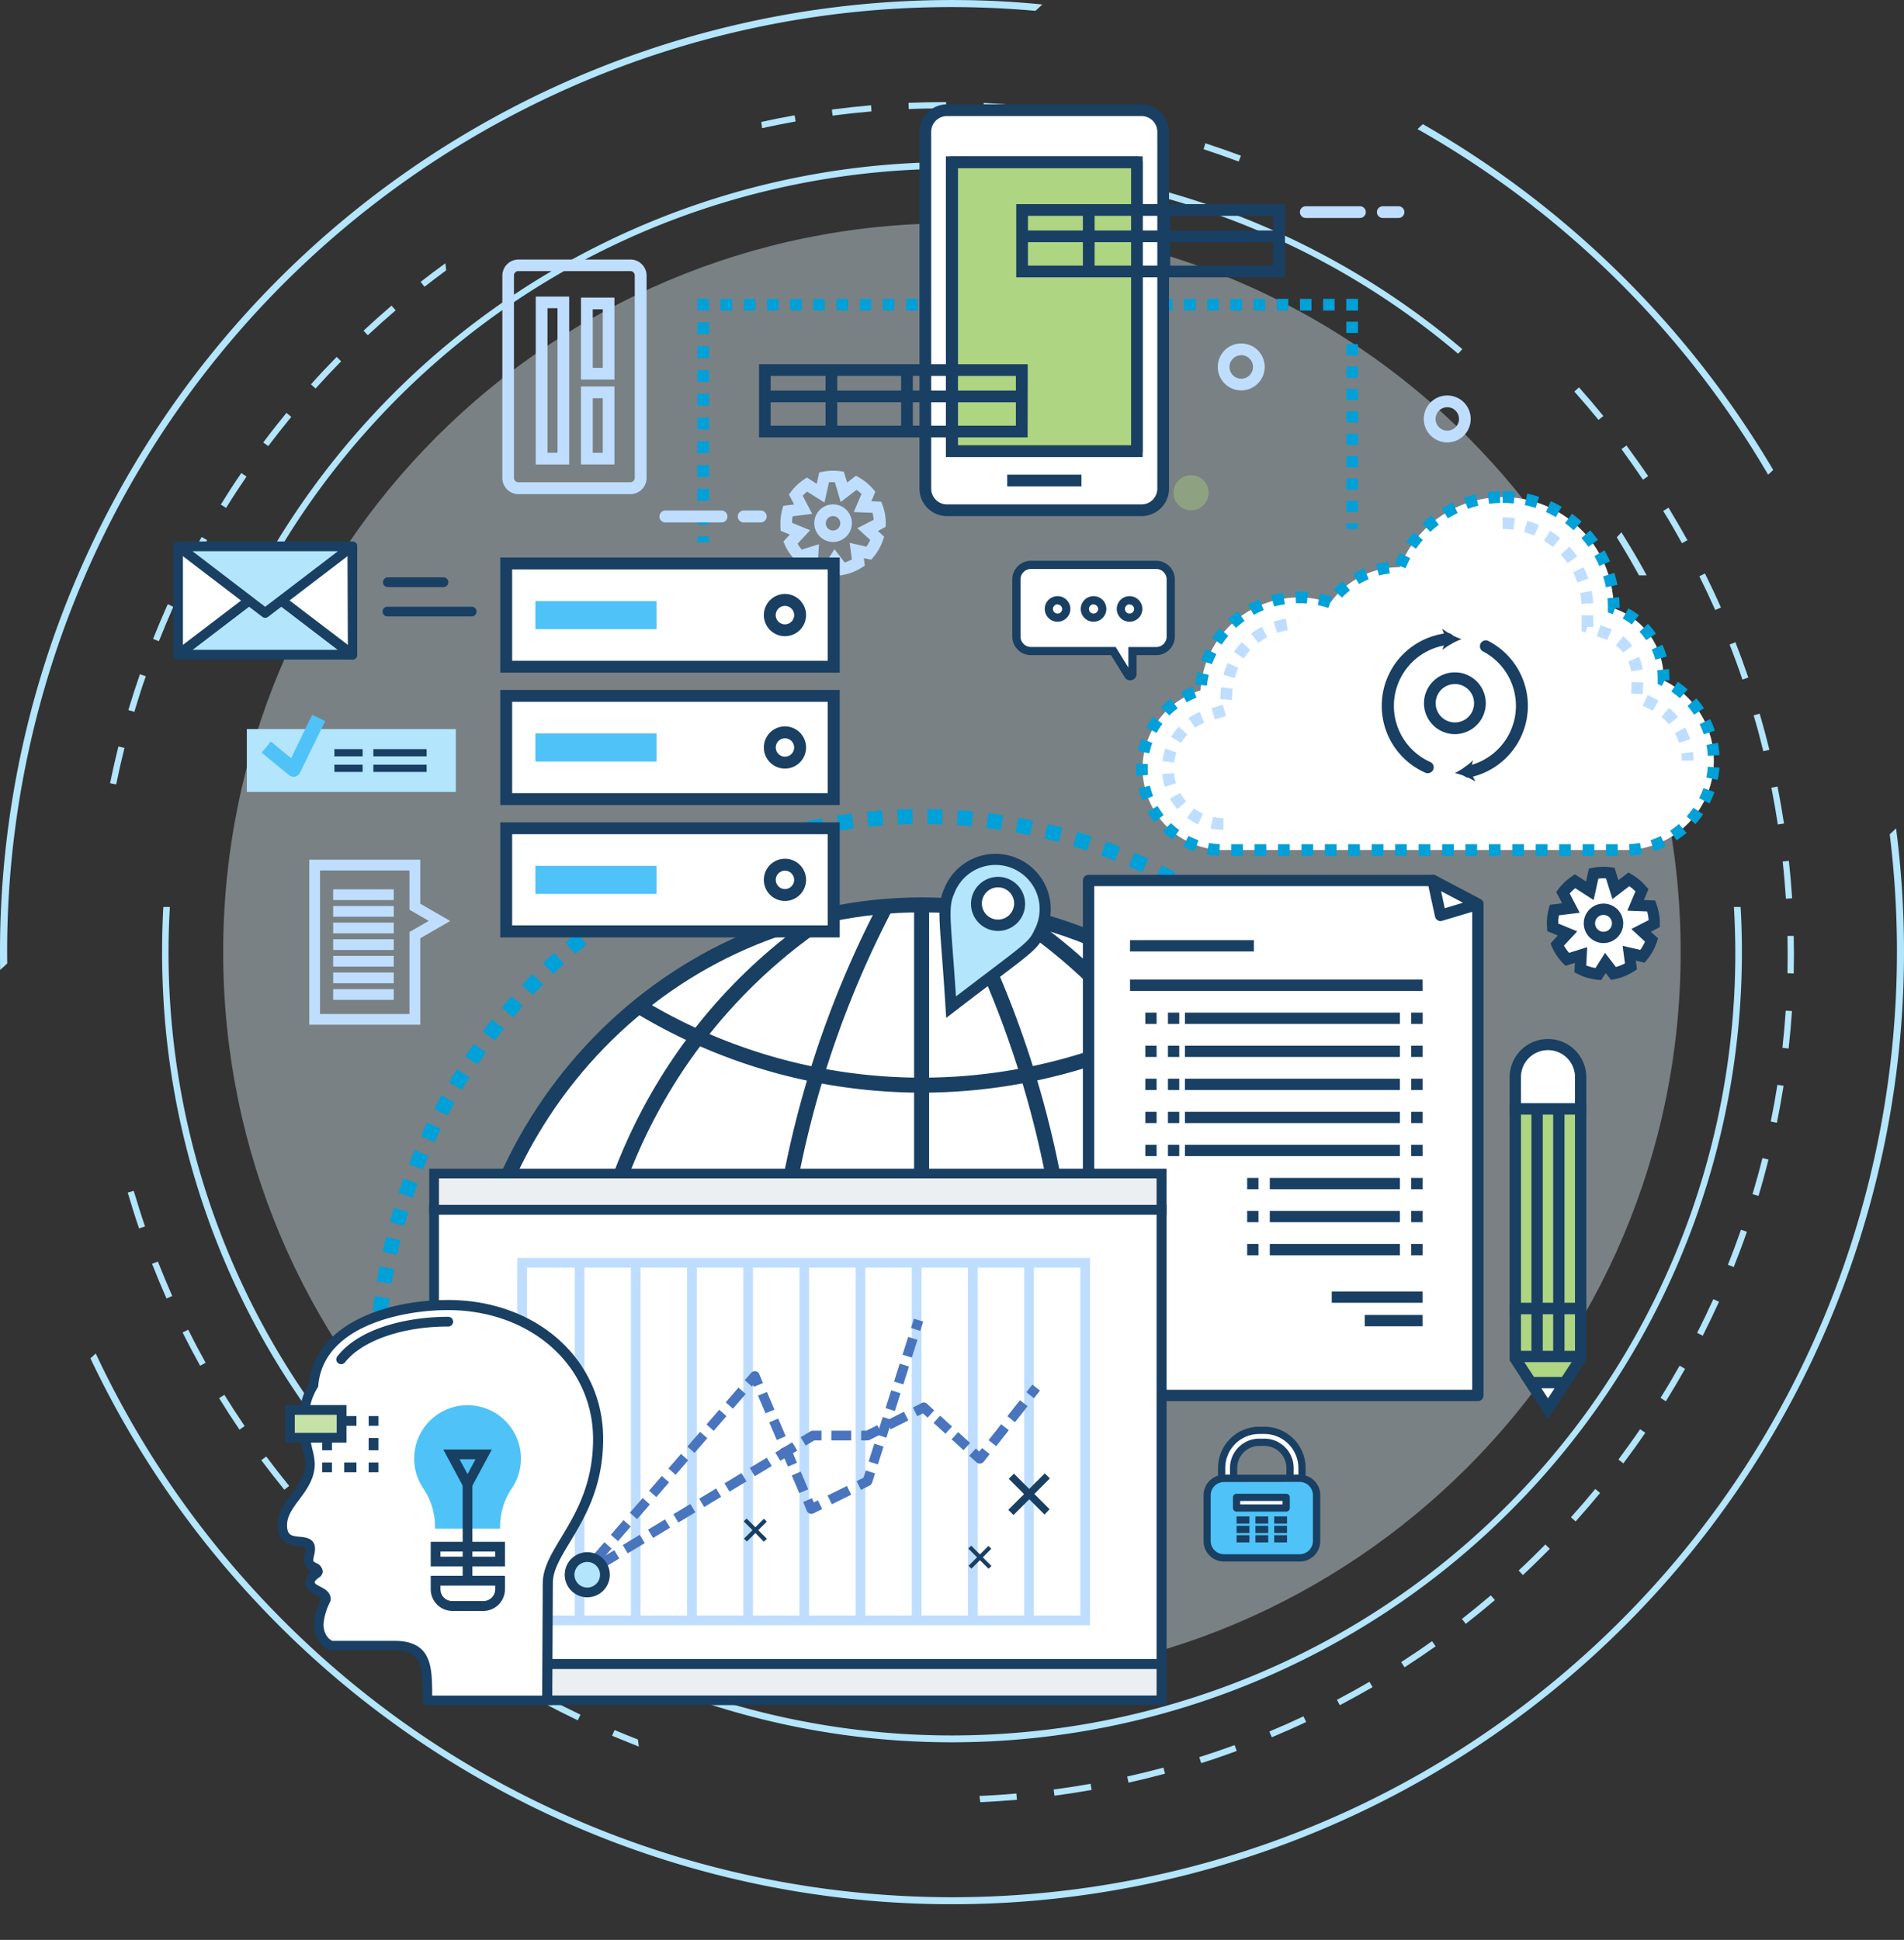 <?xml version="1.0" encoding="UTF-8"?> <svg xmlns="http://www.w3.org/2000/svg" xmlns:xlink="http://www.w3.org/1999/xlink" viewBox="0 0 526.79 536.67"><rect x="0" y="0" width="526.79" height="536.67" fill="#333333" stroke="none"/> <defs> <style>.a{fill:none;}.b,.o{fill:#b3e5fc;}.c{fill:#e1f5fe;}.c,.j{opacity:0.4;}.d{clip-path:url(#a);}.e{fill:#00a0d8;}.f{fill:#fff;}.g{fill:#193f63;}.h,.j{fill:#aed581;}.i{fill:#bfdeff;}.k{fill:#4fc3f7;}.l{fill:#eceff1;}.m{fill:#4975bf;}.n{fill:#c5e1a5;}.o{stroke:#193f63;stroke-miterlimit:10;stroke-width:3.07px;}</style> <clipPath id="a"> <rect class="a" x="67.85" y="137.23" width="377.68" height="227.18"></rect> </clipPath> </defs> <title>msp_persona_access-everything</title> <path class="b" d="M2,266.54A261.2,261.2,0,0,1,286.49,3l1.9-1.76Q281,.5,273.46.2A263.38,263.38,0,0,0,.19,253.34c-.2,5-.23,10-.15,15Z"></path> <path class="b" d="M489.2,131.32l1.41-1.3a266.42,266.42,0,0,0-96.95-95.68l-1.47,1.37a261.73,261.73,0,0,1,97,95.61Z"></path> <path class="b" d="M522.84,230.81c10,80.77-17.55,165.09-81.68,224.5-105.82,98-271.65,91.68-369.67-14.14a260.58,260.58,0,0,1-45-66.74l-1.47,1.36A264.29,264.29,0,0,0,70.16,442.4,263.4,263.4,0,0,0,526.6,273.47a267.4,267.4,0,0,0-2-44.3Z"></path> <path class="b" d="M73.26,159.18a216.44,216.44,0,0,1,29.43-41.32c78.61-86.8,212-95.09,300.74-20l1.16-1.28A218.52,218.52,0,0,0,101.4,116.7a220.22,220.22,0,0,0-30.18,42.48Z"></path> <path class="b" d="M47,250.91H45.19a223.46,223.46,0,0,0-.08,23.3,217,217,0,0,0,66.25,146.18l1.16-1.29A216.53,216.53,0,0,1,47,250.91Z"></path> <path class="b" d="M455.6,159.18c-2.19-4.05-4.53-8-7-11.93l-1.27,1.4c2.15,3.46,4.2,7,6.14,10.53Z"></path> <path class="b" d="M481.58,250.91h-1.85A216.12,216.12,0,0,1,424.1,409C357.65,482.32,252,499.58,167.38,457.79l-1.28,1.41A218.63,218.63,0,0,0,481.68,252.6C481.65,252,481.61,251.47,481.58,250.91Z"></path> <path class="b" d="M351.87,480.61c3.19-1.34,6.39-2.75,9.51-4.23l-.74-1.56c-3.1,1.46-6.27,2.87-9.44,4.19Z"></path> <path class="b" d="M73.67,402.94l-1.39,1c2.06,2.77,4.22,5.53,6.39,8.19L80,411.07C77.85,408.42,75.72,405.69,73.67,402.94Z"></path> <path class="b" d="M62.09,385.88l-1.47.91c1.8,2.93,3.7,5.87,5.64,8.72l1.43-1C65.77,391.7,63.88,388.79,62.09,385.88Z"></path> <path class="b" d="M37,329.44l-1.66.48c1,3.32,2,6.66,3.14,9.92l1.64-.56C39,336,38,332.73,37,329.44Z"></path> <path class="b" d="M101.13,433.69,99.94,435c2.51,2.36,5.12,4.7,7.74,6.95l1.13-1.31C106.21,438.36,103.62,436,101.13,433.69Z"></path> <path class="b" d="M52.07,367.85l-1.55.78c1.54,3.08,3.17,6.18,4.85,9.2l1.51-.84C55.22,374,53.6,370.92,52.07,367.85Z"></path> <path class="b" d="M43.68,349l-1.61.63c1.26,3.22,2.61,6.45,4,9.6l1.58-.7C46.27,355.38,44.93,352.17,43.68,349Z"></path> <path class="b" d="M332.33,487.76c3.29-1,6.61-2.17,9.85-3.36l-.6-1.62c-3.21,1.18-6.5,2.3-9.77,3.33Z"></path> <path class="b" d="M291.52,495.05l.22,1.72c3.43-.45,6.89-1,10.29-1.58l-.3-1.71C298.35,494.08,294.92,494.61,291.52,495.05Z"></path> <path class="b" d="M311.86,491.47l.37,1.69c3.38-.75,6.78-1.58,10.11-2.48l-.45-1.67C318.59,489.9,315.21,490.73,311.86,491.47Z"></path> <path class="b" d="M116.79,447.15l-1.07,1.36c2.72,2.14,5.52,4.24,8.32,6.25l1-1.41C122.27,451.36,119.49,449.27,116.79,447.15Z"></path> <path class="b" d="M133.58,459.18l-1,1.45c2.9,1.89,5.87,3.74,8.85,5.5l.88-1.49C139.41,462.89,136.45,461.06,133.58,459.18Z"></path> <path class="b" d="M176.5,481.23c-2.17-.85-4.34-1.72-6.47-2.62l-.68,1.59c2.44,1,4.92,2,7.4,3Z"></path> <path class="b" d="M151.37,469.7l-.82,1.53c3.06,1.62,6.18,3.2,9.3,4.69l.75-1.56C157.5,472.88,154.4,471.31,151.37,469.7Z"></path> <path class="b" d="M86.71,418.92l-1.29,1.15c2.3,2.57,4.69,5.13,7.1,7.6l1.24-1.21C91.36,424,89,421.47,86.71,418.92Z"></path> <path class="b" d="M80.59,115.32l-1.34-1.1c-2.19,2.68-4.36,5.43-6.42,8.19l1.38,1C76.26,120.71,78.41,118,80.59,115.32Z"></path> <path class="b" d="M108.33,84.55c-2.62,2.24-5.22,4.57-7.75,6.93l1.18,1.26c2.51-2.34,5.1-4.66,7.7-6.88Z"></path> <path class="b" d="M93.14,98.74c-2.41,2.46-4.8,5-7.11,7.59l1.28,1.15c2.3-2.55,4.67-5.08,7.07-7.53Z"></path> <path class="b" d="M123.23,72.83c-2.31,1.68-4.61,3.39-6.85,5.14l1.06,1.36c2-1.54,4-3.06,6-4.54Z"></path> <path class="b" d="M220.14,33.6l-.3-1.7c-3.07.54-6.16,1.16-9.21,1.83l.22,1.72C213.93,34.78,217.05,34.15,220.14,33.6Z"></path> <path class="b" d="M271,496.84l.22,1.73c3.37-.15,6.78-.38,10.14-.67l-.15-1.73C277.87,496.47,274.43,496.7,271,496.84Z"></path> <path class="b" d="M66.77,130.87c-2,2.85-3.86,5.79-5.68,8.72l1.47.92c1.8-2.92,3.7-5.83,5.64-8.66Z"></path> <path class="b" d="M55.79,148.56c-1.69,3-3.33,6.1-4.89,9.19l1.54.78c1.55-3.07,3.18-6.13,4.86-9.12Z"></path> <path class="b" d="M32.76,206.5c-.84,3.35-1.62,6.78-2.31,10.17l1.7.34c.68-3.36,1.45-6.76,2.29-10.09Z"></path> <path class="b" d="M46.41,167.15c-1.42,3.16-2.78,6.39-4.06,9.6l1.61.64c1.27-3.19,2.62-6.39,4-9.52Z"></path> <path class="b" d="M38.71,186.52c-1.13,3.26-2.21,6.6-3.2,9.92l1.66.49c1-3.29,2-6.6,3.18-9.85Z"></path> <path class="b" d="M486.54,330.85c1-3.32,1.92-6.7,2.76-10.06l-1.68-.42c-.83,3.33-1.76,6.69-2.74,10Z"></path> <path class="b" d="M474.56,168.76l1.58-.69c-1.39-3.16-2.88-6.33-4.42-9.42l-1.55.77C471.7,162.49,473.17,165.64,474.56,168.76Z"></path> <path class="b" d="M442.27,116.17l1.34-1.09c-2.18-2.68-4.45-5.34-6.74-7.92l-1.29,1.16C437.85,110.87,440.1,113.51,442.27,116.17Z"></path> <path class="b" d="M370.69,471.74c3.05-1.6,6.1-3.3,9.07-5l-.87-1.49c-2.95,1.73-6,3.41-9,5Z"></path> <path class="b" d="M454.57,132.72l1.44-1c-1.94-2.86-4-5.71-6-8.48l-1.39,1C450.65,127.06,452.65,129.88,454.57,132.72Z"></path> <path class="b" d="M261.76,30V28.24c-3.45,0-6.95.07-10.4.21l.07,1.73C254.86,30,258.33,30,261.76,30Z"></path> <path class="b" d="M230.35,32l.5-.07c3.41-.45,6.87-.82,10.27-1.11L241,29.12c-3.43.3-6.9.68-10.34,1.12l-.5.07Z"></path> <path class="b" d="M282.39,30.92l.16-1.72c-3.44-.31-6.94-.55-10.39-.71l-.08,1.73C275.51,30.38,279,30.61,282.39,30.92Z"></path> <path class="b" d="M342.72,44.69l.61-1.62c-3.25-1.21-6.56-2.37-9.84-3.43L333,41.28C336.21,42.34,339.5,43.49,342.72,44.69Z"></path> <path class="b" d="M323,38.31l.46-1.67c-3.33-.92-6.73-1.77-10.12-2.55L313,35.78C316.36,36.55,319.73,37.4,323,38.31Z"></path> <path class="b" d="M302.85,33.7l.31-1.7c-3.4-.62-6.86-1.17-10.27-1.63l-.24,1.71C296.05,32.55,299.48,33.09,302.85,33.7Z"></path> <path class="b" d="M465.36,150.28l1.51-.84c-1.67-3-3.43-6-5.23-9l-1.48.91C462,144.29,463.7,147.28,465.36,150.28Z"></path> <path class="b" d="M435.93,420.91c2.3-2.57,4.59-5.23,6.78-7.89l-1.34-1.1c-2.17,2.64-4.44,5.28-6.73,7.83Z"></path> <path class="b" d="M449.14,404.84c2.07-2.76,4.12-5.6,6.07-8.46l-1.43-1c-1.94,2.84-4,5.66-6,8.4Z"></path> <path class="b" d="M460.9,387.67c1.83-2.94,3.61-5.95,5.31-9l-1.51-.85c-1.69,3-3.46,6-5.27,8.89Z"></path> <path class="b" d="M388.61,461.26c2.89-1.87,5.78-3.83,8.6-5.82l-1-1.42c-2.8,2-5.67,3.94-8.54,5.79Z"></path> <path class="b" d="M471.11,369.52c1.56-3.09,3.07-6.25,4.5-9.4l-1.58-.71c-1.41,3.13-2.92,6.27-4.47,9.33Z"></path> <path class="b" d="M405.54,449.23c2.72-2.12,5.43-4.33,8.06-6.57l-1.13-1.32c-2.61,2.23-5.3,4.42-8,6.53Z"></path> <path class="b" d="M421.35,435.74c2.53-2.36,5-4.8,7.45-7.26l-1.24-1.21c-2.39,2.44-4.88,4.87-7.39,7.2Z"></path> <path class="b" d="M491.88,228.09l1.71-.26c-.52-3.43-1.13-6.88-1.79-10.25l-1.7.33C490.76,221.26,491.36,224.68,491.88,228.09Z"></path> <path class="b" d="M479.68,350.53c1.28-3.21,2.51-6.49,3.64-9.76l-1.63-.57c-1.13,3.24-2.35,6.5-3.62,9.69Z"></path> <path class="b" d="M482.08,188l1.64-.56c-1.11-3.27-2.32-6.56-3.57-9.77l-1.61.63C479.79,181.49,481,184.75,482.08,188Z"></path> <path class="b" d="M487.87,207.83l1.68-.41c-.82-3.35-1.73-6.74-2.69-10l-1.67.48C486.16,201.15,487.05,204.5,487.87,207.83Z"></path> <path class="b" d="M495.84,248.51c-.22-3.43-.52-6.92-.9-10.36l-1.72.18c.38,3.43.67,6.89.9,10.29Z"></path> <path class="b" d="M491.62,310.62c.69-3.38,1.31-6.83,1.85-10.24l-1.71-.27c-.53,3.39-1.15,6.81-1.84,10.17Z"></path> <path class="b" d="M494.87,290.07c.38-3.43.7-6.92.93-10.36l-1.73-.12c-.23,3.42-.54,6.88-.92,10.29Z"></path> <path class="b" d="M496.28,269.31c.08-3.45.08-7,0-10.4l-1.73,0c.07,3.43.07,6.9,0,10.33Z"></path> <path class="c" d="M465,263.4c0,111.37-90.28,201.65-201.64,201.65S61.75,374.77,61.75,263.4,152,61.76,263.4,61.76,465,152,465,263.4Z"></path> <rect class="b" x="422.36" y="167.64" width="4.25" height="4.02"></rect> <rect class="b" x="422.36" y="175.66" width="4.25" height="4.02"></rect> <rect class="b" x="413.86" y="175.66" width="4.25" height="4.02"></rect> <rect class="b" x="430.86" y="175.66" width="4.25" height="4.02"></rect> <rect class="b" x="422.36" y="183.68" width="4.25" height="4.02"></rect> <g class="d"> <path class="e" d="M255,536.67c-1.41,0-2.8,0-4.2-.06l.11-4.15c1.36,0,2.73.06,4.09.06Zm1,0,0-4.15c1.37,0,2.73,0,4.09-.08l.14,4.14Q258.06,536.66,255.94,536.67Zm-9.36-.24c-1.4-.07-2.79-.17-4.19-.29l.34-4.13c1.36.11,2.72.21,4.08.29Zm17.76,0-.26-4.14c1.36-.08,2.72-.19,4.08-.31l.37,4.13C267.14,536.18,265.74,536.29,264.34,536.38Zm-26.13-.65c-1.4-.15-2.79-.33-4.17-.53l.58-4.1q2,.28,4,.51Zm34.5-.11-.49-4.12c1.35-.16,2.71-.34,4-.53l.6,4.1C275.49,535.27,274.1,535.46,272.71,535.62Zm-42.83-1.06c-1.38-.24-2.76-.49-4.13-.77l.81-4.06c1.34.26,2.67.51,4,.74Zm51.14-.17-.72-4.08c1.35-.24,2.68-.49,4-.77l.83,4.07C283.78,533.89,282.41,534.15,281,534.39Zm-59.38-1.47c-1.36-.31-2.72-.65-4.08-1l1-4c1.31.34,2.64.66,4,1Zm67.61-.22-.95-4c1.33-.31,2.65-.65,4-1l1.06,4Q291.31,532.22,289.25,532.7Zm-75.76-1.89c-1.35-.39-2.69-.8-4-1.23l1.26-4c1.3.42,2.61.82,3.92,1.2Zm83.89-.27-1.17-4c1.3-.39,2.6-.79,3.89-1.22l1.29,3.94C300.06,529.73,298.72,530.15,297.38,530.54Zm-91.92-2.3c-1.33-.47-2.64-1-4-1.46l1.49-3.87c1.28.5,2.56,1,3.84,1.42Zm99.91-.31L304,524c1.28-.46,2.55-.93,3.82-1.43l1.5,3.87C308,527,306.68,527.46,305.37,527.93ZM197.6,525.22c-1.3-.54-2.59-1.09-3.87-1.67l1.7-3.78c1.24.56,2.5,1.1,3.76,1.63Zm115.58-.34-1.62-3.81c1.25-.53,2.49-1.08,3.73-1.65L317,523.2C315.74,523.78,314.46,524.34,313.18,524.88Zm-123.26-3.11c-1.27-.61-2.52-1.24-3.76-1.88l1.9-3.68q1.81.93,3.66,1.83Zm130.88-.37L319,517.68c1.23-.6,2.44-1.21,3.64-1.84l1.93,3.66C323.3,520.16,322.06,520.79,320.8,521.4Zm-138.35-3.5c-1.23-.68-2.45-1.38-3.66-2.09l2.12-3.57c1.17.7,2.35,1.37,3.54,2Zm145.78-.4-2-3.61c1.18-.67,2.36-1.35,3.53-2.05l2.13,3.56Q330,516.48,328.23,517.5Zm-153-3.88c-1.19-.75-2.36-1.51-3.53-2.29l2.3-3.45c1.14.76,2.28,1.5,3.44,2.23Zm160.22-.42-2.23-3.5c1.15-.73,2.29-1.48,3.42-2.24l2.32,3.43Q337.2,512.08,335.43,513.2ZM168.22,509c-1.15-.81-2.28-1.64-3.4-2.48l2.49-3.31c1.09.82,2.19,1.62,3.3,2.41Zm174.16-.45L340,505.13c1.11-.8,2.2-1.61,3.29-2.43l2.5,3.31C344.65,506.85,343.52,507.68,342.38,508.5ZM161.5,503.91c-1.1-.87-2.18-1.76-3.26-2.66l2.67-3.17c1,.87,2.1,1.73,3.17,2.58Zm187.58-.49-2.6-3.23c1.06-.86,2.12-1.72,3.16-2.61l2.68,3.17Q350.72,502.1,349.08,503.42Zm-194-4.91c-1-.93-2.08-1.87-3.1-2.83l2.83-3c1,.94,2,1.85,3,2.76ZM355.48,498l-2.76-3.09c1-.91,2-1.83,3-2.77l2.85,3C357.56,496.11,356.53,497.05,355.48,498Zm-206.54-5.22c-1-1-2-2-2.95-3l3-2.87c1,1,1.9,2,2.87,2.91Zm212.65-.55-2.93-2.94c1-1,1.92-1.94,2.86-2.93l3,2.86C363.56,490.22,362.58,491.23,361.59,492.22Zm-218.47-5.5c-.94-1-1.86-2.09-2.78-3.15l3.15-2.7c.88,1,1.79,2.05,2.7,3.06Zm224.26-.6-3.08-2.77c.91-1,1.81-2,2.7-3.08l3.15,2.68C369.24,484,368.32,485.08,367.38,486.12Zm-229.73-5.76c-.88-1.08-1.75-2.18-2.61-3.28l3.28-2.54c.83,1.08,1.68,2.14,2.54,3.2Zm235.19-.64-3.23-2.61c.86-1.06,1.7-2.13,2.53-3.22l3.29,2.52C374.58,477.53,373.71,478.63,372.84,479.72Zm-240.31-6c-.83-1.12-1.64-2.26-2.43-3.41l3.41-2.36c.77,1.12,1.56,2.23,2.36,3.33ZM377.94,473l-3.36-2.42c.8-1.11,1.58-2.23,2.35-3.36l3.43,2.34C379.57,470.75,378.76,471.9,377.94,473Zm-250.18-6.21c-.76-1.17-1.51-2.34-2.24-3.54l3.53-2.17c.72,1.16,1.44,2.31,2.18,3.45Zm254.92-.73-3.48-2.25c.74-1.15,1.46-2.31,2.17-3.47l3.54,2.14C384.18,463.72,383.44,464.91,382.68,466.09Zm-259.3-6.4c-.7-1.21-1.38-2.43-2-3.66l3.64-2c.65,1.2,1.32,2.39,2,3.56Zm263.67-.8-3.6-2.06c.67-1.18,1.33-2.38,2-3.58l3.65,1.95C388.42,456.44,387.74,457.67,387.05,458.89Zm-267.67-6.56c-.63-1.25-1.25-2.5-1.85-3.76l3.74-1.78q.89,1.84,1.8,3.66ZM391,451.46l-3.71-1.86c.62-1.22,1.21-2.45,1.8-3.69l3.75,1.77C392.26,449,391.65,450.21,391,451.46Zm-275.24-6.69c-.57-1.28-1.12-2.57-1.65-3.86l3.83-1.58c.52,1.26,1.06,2.51,1.61,3.76Zm278.82-.93-3.8-1.66q.81-1.87,1.59-3.78l3.84,1.56C395.7,441.26,395.16,442.55,394.6,443.84Zm-282-6.84c-.49-1.3-1-2.61-1.44-3.94l3.91-1.37q.67,1.92,1.41,3.84Zm285.19-1-3.88-1.46c.48-1.28.94-2.56,1.38-3.86l3.92,1.35C398.72,433.39,398.25,434.72,397.76,436Zm-288-6.95c-.43-1.33-.84-2.67-1.23-4l4-1.17c.38,1.31.78,2.61,1.2,3.91Zm290.71-1-4-1.24c.41-1.3.8-2.61,1.18-3.92l4,1.14C401.32,425.4,400.91,426.74,400.5,428.07ZM107.43,421c-.36-1.35-.69-2.71-1-4.07l4-1c.32,1.33.65,2.65,1,4Zm295.37-1-4-1c.34-1.31.66-2.64,1-4l4,.92C403.48,417.28,403.15,418.64,402.8,420Zm-297.29-7.15c-.29-1.37-.56-2.75-.81-4.13l4.08-.73c.25,1.34.5,2.68.78,4Zm299.16-1-4.06-.82c.26-1.33.52-2.67.75-4l4.08.71C405.2,409.06,405,410.44,404.67,411.81ZM104,404.58c-.21-1.38-.4-2.77-.58-4.16l4.12-.52c.17,1.36.36,2.71.56,4.05Zm302.1-1-4.1-.61c.19-1.34.37-2.69.53-4.05l4.12.49C406.5,400.77,406.31,402.15,406.11,403.54ZM103,396.25c-.14-1.39-.26-2.78-.36-4.18l4.13-.31q.15,2.06.36,4.08Zm304.15-1.05-4.13-.39c.12-1.35.23-2.71.32-4.08l4.14.28C407.35,392.41,407.23,393.81,407.11,395.2Zm-304.76-7.32q-.1-2.1-.15-4.2l4.15-.09c0,1.37.07,2.73.14,4.09Zm305.31-1.06-4.14-.17c.06-1.36.09-2.72.12-4.09l4.14.06Q407.75,384.72,407.66,386.82ZM106.32,379.5l-4.15,0c0-1.4,0-2.81.08-4.2l4.14.13C106.35,376.77,106.32,378.13,106.32,379.5Zm297.32-1c0-1.36-.05-2.73-.1-4.08l4.15-.16c.05,1.39.08,2.79.1,4.19Zm-297.07-7.15-4.14-.23c.08-1.4.18-2.8.29-4.19l4.13.34C106.74,368.6,106.65,370,106.57,371.32Zm296.77-1c-.09-1.36-.19-2.72-.31-4.08l4.12-.37c.13,1.39.24,2.79.32,4.19Zm-296.1-7.13-4.12-.45q.22-2.09.51-4.17l4.11.56C107.56,360.46,107.39,361.81,107.24,363.17Zm295.37-1c-.16-1.35-.34-2.71-.53-4l4.11-.59c.19,1.38.37,2.77.53,4.17Zm-294.26-7.08-4.1-.67c.23-1.38.47-2.76.74-4.13l4.07.77C108.81,352.37,108.57,353.72,108.35,355.07Zm293.1-1c-.23-1.35-.47-2.69-.74-4l4.07-.81c.27,1.37.52,2.75.76,4.13Zm-291.57-7-4-.89c.3-1.37.61-2.73,1-4.09l4,1C110.48,344.37,110.17,345.7,109.88,347Zm290-1c-.3-1.33-.62-2.66-1-4l4-1c.35,1.35.67,2.71,1,4.08Zm-288-6.94-4-1.09c.37-1.36.76-2.7,1.17-4l4,1.21C112.57,336.47,112.19,337.78,111.83,339.09Zm286-1c-.37-1.31-.76-2.62-1.16-3.92l4-1.23c.41,1.34.81,2.68,1.19,4Zm-283.65-6.83L110.27,330c.44-1.33.9-2.66,1.38-4l3.9,1.41C115.08,328.68,114.64,330,114.21,331.27Zm281.23-1c-.44-1.3-.9-2.58-1.37-3.86L398,325q.74,2,1.41,4ZM117,323.56l-3.86-1.51c.51-1.31,1-2.61,1.59-3.9l3.82,1.62C118,321,117.5,322.29,117,323.56Zm275.6-.93c-.51-1.27-1-2.53-1.57-3.78l3.8-1.64c.56,1.28,1.09,2.57,1.62,3.87ZM120.2,316l-3.77-1.72q.87-1.92,1.8-3.81l3.72,1.83C121.35,313.53,120.77,314.77,120.2,316Zm269.16-.88c-.58-1.23-1.16-2.46-1.77-3.68l3.72-1.84c.62,1.25,1.22,2.51,1.81,3.77ZM123.8,308.65l-3.67-1.92c.65-1.25,1.31-2.48,2-3.71l3.63,2C125.08,306.23,124.44,307.43,123.8,308.65Zm261.93-.82c-.64-1.21-1.29-2.4-2-3.58l3.62-2c.68,1.22,1.35,2.44,2,3.68Zm-257.94-6.34-3.56-2.12c.71-1.21,1.44-2.4,2.19-3.59l3.51,2.21C129.2,299.14,128.49,300.31,127.79,301.49Zm253.93-.76c-.7-1.17-1.41-2.33-2.14-3.47l3.49-2.23c.75,1.18,1.49,2.36,2.21,3.56Zm-249.56-6.18-3.45-2.3c.78-1.17,1.57-2.33,2.38-3.47l3.38,2.39C133.69,292.29,132.91,293.41,132.16,294.55Zm245.18-.7c-.76-1.13-1.54-2.25-2.33-3.36l3.37-2.41c.81,1.14,1.61,2.28,2.39,3.44Zm-240.46-6-3.32-2.48c.84-1.12,1.69-2.24,2.56-3.33l3.26,2.56C138.53,285.68,137.7,286.77,136.88,287.86Zm235.71-.65c-.82-1.09-1.66-2.16-2.51-3.23l3.24-2.58c.88,1.09,1.73,2.19,2.58,3.31ZM142,281.43l-3.19-2.65c.9-1.08,1.82-2.14,2.74-3.19l3.11,2.74C143.72,279.35,142.83,280.39,142,281.43Zm225.53-.6c-.87-1.05-1.77-2.07-2.67-3.09l3.1-2.76c.93,1,1.84,2.11,2.75,3.18Zm-220.12-5.54-3-2.82c1-1,1.93-2,2.91-3l3,2.91C149.24,273.31,148.3,274.3,147.37,275.29Zm214.69-.56c-.93-1-1.88-2-2.83-2.94l2.94-2.92c1,1,2,2,2.92,3Zm-209-5.27-2.88-3c1-1,2-1.93,3.07-2.88l2.79,3.06C155.08,267.57,154.08,268.51,153.1,269.46Zm203.21-.54c-1-.93-2-1.86-3-2.78l2.78-3.07c1,.94,2.06,1.89,3.07,2.86Zm-197.17-5-2.71-3.14c1-.91,2.12-1.82,3.21-2.7l2.62,3.21C161.21,262.17,160.17,263,159.14,263.94Zm191.11-.5c-1-.88-2.08-1.76-3.14-2.62l2.61-3.21c1.09.88,2.17,1.77,3.23,2.68Zm-184.79-4.69-2.54-3.27c1.11-.86,2.23-1.7,3.36-2.53l2.45,3.35C167.62,257.1,166.54,257.92,165.46,258.75Zm178.44-.46c-1.08-.83-2.17-1.64-3.27-2.44l2.42-3.36c1.14.82,2.26,1.66,3.37,2.51Zm-171.85-4.36-2.35-3.41c1.15-.8,2.31-1.58,3.49-2.34l2.25,3.47C174.3,252.4,173.17,253.15,172.05,253.93Zm165.24-.43c-1.13-.77-2.27-1.53-3.42-2.26l2.25-3.49c1.18.76,2.34,1.53,3.5,2.32Zm-158.39-4-2.17-3.53c1.2-.73,2.4-1.45,3.61-2.15l2.07,3.6C181.23,248.07,180.06,248.76,178.9,249.47Zm151.5-.4c-1.16-.7-2.34-1.39-3.52-2.07l2-3.6c1.22.69,2.43,1.4,3.63,2.12ZM186,245.4l-2-3.65c1.23-.66,2.47-1.31,3.71-1.94l1.87,3.7C188.37,244.13,187.17,244.76,186,245.4ZM323.29,245c-1.2-.65-2.42-1.27-3.64-1.88l1.85-3.71c1.25.62,2.5,1.27,3.74,1.93Zm-130-3.3L191.5,238c1.26-.59,2.54-1.17,3.82-1.73l1.65,3.8C195.72,240.59,194.49,241.16,193.26,241.73Zm122.7-.34c-1.23-.58-2.48-1.13-3.74-1.67l1.64-3.81c1.29.56,2.57,1.13,3.84,1.72Zm-115.23-2.91-1.55-3.85c1.29-.52,2.6-1,3.91-1.51l1.44,3.89C203.25,237.48,202,238,200.73,238.48Zm107.71-.32c-1.27-.5-2.55-1-3.83-1.46l1.41-3.89c1.33.48,2.64,1,3.94,1.49Zm-100.07-2.51L207,231.72q2-.67,4-1.29l1.23,3.95C211,234.79,209.66,235.21,208.37,235.65Zm92.37-.29c-1.3-.43-2.6-.84-3.91-1.24l1.2-4c1.34.41,2.68.83,4,1.27Zm-84.57-2.12-1.1-4c1.35-.38,2.7-.73,4.06-1.07l1,4C218.8,232.53,217.49,232.88,216.17,233.24Zm76.72-.24c-1.31-.36-2.63-.7-4-1l1-4c1.36.33,2.72.68,4.07,1Zm-68.78-1.72-.88-4.05c1.36-.3,2.74-.57,4.12-.83l.77,4.07C226.77,230.72,225.44,231,224.11,231.28Zm60.83-.19c-1.33-.28-2.66-.54-4-.79l.75-4.08c1.38.25,2.75.52,4.12.81Zm-52.8-1.31-.65-4.1c1.38-.22,2.77-.42,4.16-.6l.53,4.11C234.83,229.37,233.48,229.56,232.14,229.78Zm44.77-.15c-1.35-.2-2.7-.39-4.05-.56l.51-4.11c1.39.17,2.78.36,4.16.57Zm-36.67-.91-.42-4.12c1.39-.14,2.79-.27,4.19-.37l.3,4.14C243,228.47,241.59,228.59,240.24,228.72Zm28.56-.09c-1.36-.13-2.71-.24-4.08-.33l.27-4.13c1.41.09,2.8.2,4.19.33Zm-20.41-.5-.18-4.14c1.39-.06,2.79-.11,4.19-.13l.07,4.14C251.1,228,249.74,228.07,248.39,228.13Zm12.25,0c-1.36-.05-2.72-.09-4.08-.1l0-4.15c1.41,0,2.81,0,4.2.11Z"></path> <ellipse class="f" cx="254.98" cy="380.25" rx="126.33" ry="129.94"></ellipse> <path class="g" d="M255,512.26c-70.8,0-128.4-59.22-128.4-132s57.6-132,128.4-132,128.41,59.22,128.41,132S325.79,512.26,255,512.26Zm0-259.87c-68.52,0-124.26,57.36-124.26,127.86S186.46,508.12,255,508.12s124.26-57.36,124.26-127.87S323.5,252.39,255,252.39Z"></path> <rect class="g" x="252.91" y="250.31" width="4.15" height="259.87"></rect> <path class="g" d="M245.64,511a277.22,277.22,0,0,1-2.43-261.2l3.67,1.92a273.1,273.1,0,0,0,2.4,257.3Z"></path> <path class="g" d="M264.59,510.94,261,509a273.1,273.1,0,0,0,2.4-257.27l3.67-1.92A277.21,277.21,0,0,1,264.59,510.94Z"></path> <rect class="g" x="128.65" y="378.18" width="252.67" height="4.15"></rect> <path class="g" d="M255,357.56a565.1,565.1,0,0,1-121.3-13.25l.89-4.05a557.64,557.64,0,0,0,240.82,0l.89,4.05A565,565,0,0,1,255,357.56Z"></path> <path class="g" d="M375,421.44a557.77,557.77,0,0,0-240.1,0l-.88-4a561.83,561.83,0,0,1,241.87,0Z"></path> <path class="g" d="M255,302.28a153.28,153.28,0,0,1-79.38-22.2l2.15-3.55a148.88,148.88,0,0,0,154.48,0l2.15,3.55A153.36,153.36,0,0,1,255,302.28Z"></path> <path class="g" d="M172.72,479.58l-2.29-3.46a153.22,153.22,0,0,1,169.09,0l-2.28,3.46A149.08,149.08,0,0,0,172.72,479.58Z"></path> <path class="g" d="M228.61,509.33c-43.16-28.12-68.93-76.37-68.93-129.08s25.77-101,68.93-129.08l2.27,3.47c-42,27.36-67.06,74.31-67.06,125.61s25.07,98.26,67.06,125.61Z"></path> <path class="g" d="M281.35,509.33l-2.26-3.47c42.13-27.44,67.19-74.56,67.05-126S320.68,281.42,278.4,254.2l2.25-3.49c43.46,28,69.49,76.25,69.64,129.11S324.66,481.12,281.35,509.33Z"></path> </g> <path class="f" d="M457.74,255.47a13.94,13.94,0,0,0-.85-4.81l-4.33-.19,1.77-4.18a14.48,14.48,0,0,0-3.64-3L447,246.14l-1.42-4.63a14.72,14.72,0,0,0-1.88-.13,14.34,14.34,0,0,0-2.72.27l-1.05,4.78-4.1-2.65a14.06,14.06,0,0,0-3.35,3.18l2.21,4.24-4.59.57a14.12,14.12,0,0,0-.49,3.7c0,.36,0,.71,0,1.06l4.09,1.69-2.86,3.09a14.24,14.24,0,0,0,2.83,4.1l3.82-1.2-.19,3.83a13.79,13.79,0,0,0,4.95,1.45l2-3.13,2.22,2.92a14.08,14.08,0,0,0,4.82-2l-.49-3.66,3.68.84A13.9,13.9,0,0,0,457,260l-2.9-2.65,3.66-1.87Z"></path> <path class="g" d="M443,271.14l-1-.09a15.43,15.43,0,0,1-5.5-1.61l-.9-.46.13-2.6-2.58.81-.68-.67A15.69,15.69,0,0,1,429.4,262L429,261l2-2.2-2.9-1.2-.07-1c0-.39-.05-.78-.05-1.18a16,16,0,0,1,.55-4.11l.28-1,3.39-.42-1.63-3.13.6-.79a15.59,15.59,0,0,1,3.73-3.52l.85-.58,3.07,2,.79-3.58,1-.2a15.82,15.82,0,0,1,5.1-.15l1,.13,1.06,3.44,2.78-2.14.9.53a15.5,15.5,0,0,1,4,3.35l.64.73-1.27,3,3.12.14.36,1a15.74,15.74,0,0,1,.94,5.35l0,1-2.49,1.3,2,1.82-.34,1a15.48,15.48,0,0,1-2.79,5l-.62.73-2.41-.55.32,2.41-.84.54a15.62,15.62,0,0,1-5.35,2.18l-1,.19-1.45-1.91Zm-4.13-4.07a12.41,12.41,0,0,0,2.55.73l2.66-4.19,3,3.91a12.87,12.87,0,0,0,2.5-1l-.64-4.86,4.89,1.12a12.89,12.89,0,0,0,1.3-2.28L451.35,257l4.79-2.45a13.1,13.1,0,0,0-.41-2.4l-5.49-.23,2.25-5.33a13,13,0,0,0-1.71-1.43l-4.66,3.58L444.34,243a12.35,12.35,0,0,0-2.11.06L440.92,249l-5.08-3.28a12.58,12.58,0,0,0-1.55,1.46l2.78,5.33-5.74.71a12.37,12.37,0,0,0-.21,2.27l5.26,2.17-3.67,3.95a12.66,12.66,0,0,0,1.43,2l5-1.58Z"></path> <circle class="f" cx="443.65" cy="255.44" r="3.9"></circle> <path class="g" d="M443.65,260.9a5.46,5.46,0,1,1,5.46-5.46A5.47,5.47,0,0,1,443.65,260.9Zm0-7.79a2.33,2.33,0,1,0,2.33,2.33A2.33,2.33,0,0,0,443.65,253.11Z"></path> <polygon class="f" points="301.18 243.59 301.18 386.04 408.9 386.04 408.9 250.13 396.47 243.59 301.18 243.59"></polygon> <path class="g" d="M408.9,387.6H301.18a1.57,1.57,0,0,1-1.57-1.56V243.59a1.57,1.57,0,0,1,1.57-1.57h95.29a1.64,1.64,0,0,1,.73.18l12.43,6.55a1.56,1.56,0,0,1,.83,1.38V386A1.56,1.56,0,0,1,408.9,387.6Zm-106.15-3.13H407.33V251.08l-11.24-5.93H302.75Z"></path> <polygon class="f" points="396.47 243.59 408.9 250.13 398.57 253.25 396.47 243.59"></polygon> <path class="g" d="M398.57,254.81a1.47,1.47,0,0,1-.79-.22,1.55,1.55,0,0,1-.74-1l-2.1-9.66a1.57,1.57,0,0,1,2.26-1.72l12.43,6.55a1.57,1.57,0,0,1-.28,2.88L399,254.74A1.41,1.41,0,0,1,398.57,254.81Zm.15-8.27,1,4.72,5.05-1.52Z"></path> <rect class="g" x="312.65" y="260.09" width="34.27" height="3.13"></rect> <rect class="g" x="368.46" y="357.28" width="25.12" height="3.13"></rect> <rect class="g" x="377.6" y="363.78" width="15.98" height="3.13"></rect> <rect class="g" x="312.65" y="271" width="80.93" height="3.13"></rect> <path class="g" d="M393.59,283.27h-3.14v-3.13h3.14Zm-6.27,0H327.84v-3.13h59.48Zm-61.05,0h-3.13v-3.13h3.13Zm-6.26,0h-3.13v-3.13H320Z"></path> <path class="g" d="M393.59,292.41h-3.14v-3.13h3.14Zm-6.27,0H327.84v-3.13h59.48Zm-61.05,0h-3.13v-3.13h3.13Zm-6.26,0h-3.13v-3.13H320Z"></path> <path class="g" d="M393.59,301.55h-3.14v-3.13h3.14Zm-6.27,0H327.84v-3.13h59.48Zm-61.05,0h-3.13v-3.13h3.13Zm-6.26,0h-3.13v-3.13H320Z"></path> <path class="g" d="M393.59,310.7h-3.14v-3.13h3.14Zm-6.27,0H327.84v-3.13h59.48Zm-61.05,0h-3.13v-3.13h3.13Zm-6.26,0h-3.13v-3.13H320Z"></path> <path class="g" d="M393.59,319.84h-3.14v-3.13h3.14Zm-6.27,0H327.84v-3.13h59.48Zm-61.05,0h-3.13v-3.13h3.13Zm-6.26,0h-3.13v-3.13H320Z"></path> <path class="g" d="M393.59,329h-3.14v-3.13h3.14Zm-6.27,0h-36v-3.13h36Zm-39.13,0h-3.13v-3.13h3.13Z"></path> <path class="g" d="M393.59,338.12h-3.14V335h3.14Zm-6.27,0h-36V335h36Zm-39.13,0h-3.13V335h3.13Z"></path> <path class="g" d="M393.59,347.27h-3.14v-3.14h3.14Zm-6.27,0h-36v-3.14h36Zm-39.13,0h-3.13v-3.14h3.13Z"></path> <rect class="h" x="419.25" y="306.76" width="18.07" height="55.26"></rect> <path class="g" d="M438.89,363.58H417.68V305.19h21.21Zm-18.08-3.13h14.95V308.32H420.81Z"></path> <polygon class="h" points="437.32 362.01 428.29 362.01 419.25 362.01 419.25 375.87 428.29 389.72 437.32 375.87 437.32 362.01"></polygon> <path class="g" d="M428.28,392.59l-10.6-16.26V360.45h21.21v15.88Zm-7.47-17.19,7.47,11.46,7.48-11.46V363.58H420.81Z"></path> <line class="f" x1="425.27" y1="375.27" x2="425.27" y2="306.76"></line> <rect class="g" x="423.71" y="306.76" width="3.13" height="68.51"></rect> <line class="f" x1="431.3" y1="375.27" x2="431.3" y2="306.76"></line> <rect class="g" x="429.73" y="306.76" width="3.13" height="68.51"></rect> <rect class="g" x="419.25" y="373.7" width="18.07" height="3.13"></rect> <polygon class="f" points="433 382.5 428.29 389.72 423.57 382.5 433 382.5"></polygon> <path class="g" d="M428.28,392.59l-7.6-11.66h15.21Zm-1.82-8.53,1.82,2.8,1.83-2.8Z"></path> <path class="f" d="M419.25,297.72v9h18.07v-9a9,9,0,0,0-9-9h0A9,9,0,0,0,419.25,297.72Z"></path> <path class="g" d="M438.89,308.32H417.68v-10.6a10.61,10.61,0,0,1,21.21,0Zm-18.08-3.13h14.95v-7.47a7.48,7.48,0,0,0-14.95,0Z"></path> <path class="i" d="M157.48,128.5h-9.25V82.05h9.25Zm-6-3.24h2.77v-40h-2.77Z"></path> <path class="i" d="M174.44,136.7h-31a4.46,4.46,0,0,1-4.45-4.45v-56a4.45,4.45,0,0,1,4.45-4.45h31a4.45,4.45,0,0,1,4.45,4.45v56A4.46,4.46,0,0,1,174.44,136.7ZM143.41,75a1.21,1.21,0,0,0-1.21,1.21v56a1.22,1.22,0,0,0,1.21,1.21h31a1.21,1.21,0,0,0,1.21-1.21v-56A1.21,1.21,0,0,0,174.44,75Z"></path> <path class="i" d="M170,128.5h-9.26V106.91H170Zm-6-3.24h2.77v-15.1H164Z"></path> <path class="i" d="M170,105h-9.26V82.32H170Zm-6-3.24h2.77V85.56H164Z"></path> <path class="i" d="M400.43,122.39a6.49,6.49,0,1,1,6.48-6.49A6.49,6.49,0,0,1,400.43,122.39Zm0-9.73a3.24,3.24,0,1,0,3.24,3.24A3.25,3.25,0,0,0,400.43,112.66Z"></path> <path class="i" d="M343.43,108a6.49,6.49,0,1,1,6.48-6.49A6.5,6.5,0,0,1,343.43,108Zm0-9.73a3.25,3.25,0,1,0,3.24,3.24A3.25,3.25,0,0,0,343.43,98.25Z"></path> <path class="i" d="M376.27,60.3h-15a1.62,1.62,0,0,1,0-3.24h15a1.62,1.62,0,1,1,0,3.24Z"></path> <path class="i" d="M386.94,60.3h-4.36a1.62,1.62,0,0,1,0-3.24h4.36a1.62,1.62,0,1,1,0,3.24Z"></path> <circle class="j" cx="329.53" cy="136.31" r="4.86"></circle> <path class="i" d="M230,159.37l-1-.1a14.2,14.2,0,0,1-5.12-1.5l-.94-.47.11-2.25-2.23.7-.69-.7a14.46,14.46,0,0,1-2.94-4.24l-.45-1,1.79-1.92L216,146.85l-.08-1c0-.36,0-.72,0-1.09a14.6,14.6,0,0,1,.51-3.83l.28-1,3-.38-1.44-2.75.63-.81a14.46,14.46,0,0,1,3.47-3.29l.88-.6,2.71,1.76.7-3.17,1.05-.2a14.51,14.51,0,0,1,4.75-.14l1,.14.93,3,2.44-1.88.94.54a15.09,15.09,0,0,1,3.77,3.12l.65.76-1.11,2.63,2.74.12.37,1a14.51,14.51,0,0,1,.88,5l-.06,1-2.12,1.11,1.73,1.58-.34,1a14.56,14.56,0,0,1-2.61,4.62l-.63.76L239,154.4l.27,2.07-.86.55a14.42,14.42,0,0,1-5,2l-1,.2-1.24-1.65Zm-3.71-4.06a10.66,10.66,0,0,0,2.07.6l2.52-4,2.81,3.7a12,12,0,0,0,2-.83l-.61-4.61,4.64,1.06a10.88,10.88,0,0,0,1.05-1.85l-3.57-3.26,4.53-2.32a11.45,11.45,0,0,0-.33-1.93l-5.18-.22,2.13-5a13.46,13.46,0,0,0-1.36-1.14l-4.39,3.37L231,133.43a11.33,11.33,0,0,0-1.65,0l-1.24,5.59L223.31,136a11.06,11.06,0,0,0-1.22,1.15l2.62,5-5.41.68a12,12,0,0,0-.16,1.8l5,2.06-3.46,3.72a11.77,11.77,0,0,0,1.15,1.64l4.76-1.5Z"></path> <path class="i" d="M230.48,149.93a5.2,5.2,0,1,1,5.21-5.2A5.2,5.2,0,0,1,230.48,149.93Zm0-7.16a2,2,0,1,0,2,2A2,2,0,0,0,230.48,142.77Z"></path> <path class="f" d="M415.76,137.51a30.72,30.72,0,0,1,30.69,30.69v.07a20.37,20.37,0,0,1,13.82,19.25c0,.23,0,.46,0,.69a24.72,24.72,0,0,1-10.84,46.95H338.49A22.56,22.56,0,0,1,332.17,191a27.2,27.2,0,0,1,35.92-24.26,23.43,23.43,0,0,1,19-9.82h.21A30.7,30.7,0,0,1,415.76,137.51Z"></path> <path class="e" d="M447.58,236.78h-3.24v-3.24h3.24Zm-6.48,0h-3.24v-3.24h3.24Zm-6.48,0h-3.24v-3.24h3.24Zm-6.48,0h-3.25v-3.24h3.25Zm-6.49,0h-3.24v-3.24h3.24Zm-6.48,0h-3.24v-3.24h3.24Zm-6.48,0h-3.24v-3.24h3.24Zm-6.48,0H399v-3.24h3.24Zm-6.48,0h-3.24v-3.24h3.24Zm-6.49,0H386v-3.24h3.24Zm-6.48,0h-3.24v-3.24h3.24Zm-6.48,0H373v-3.24h3.24Zm-6.48,0h-3.24v-3.24h3.24Zm-6.48,0h-3.24v-3.24h3.24Zm-6.48,0H353.6v-3.24h3.24Zm-6.49,0h-3.24v-3.24h3.24Zm-6.48,0h-3.24v-3.24h3.24Zm-6.56,0a23.4,23.4,0,0,1-3.44-.41l.62-3.18a19.86,19.86,0,0,0,3,.35Zm113.6,0-.18-3.24a23.39,23.39,0,0,0,3-.36l.61,3.18A24.9,24.9,0,0,1,450.91,236.74Zm6.77-1.28-1-3.08a22.8,22.8,0,0,0,2.8-1.14l1.41,2.92A27,27,0,0,1,457.68,235.46Zm-127.16,0a25,25,0,0,1-3.19-1.38l1.5-2.88a20.38,20.38,0,0,0,2.76,1.2Zm133.36-3-1.79-2.71a24,24,0,0,0,2.42-1.83l2.12,2.46A29.59,29.59,0,0,1,463.88,232.46Zm-139.5-.24a23.53,23.53,0,0,1-2.66-2.22l2.24-2.33a23.61,23.61,0,0,0,2.31,1.93ZM469.08,228l-2.41-2.16a23.77,23.77,0,0,0,1.86-2.38l2.68,1.82A26.56,26.56,0,0,1,469.08,228Zm-149.68-.54a24.11,24.11,0,0,1-1.93-2.88l2.82-1.61a19.78,19.78,0,0,0,1.67,2.5ZM473,222.27l-2.89-1.46a24.46,24.46,0,0,0,1.19-2.78l3.05,1.07A26,26,0,0,1,473,222.27Zm-157-.86a23.11,23.11,0,0,1-1-3.32l3.15-.73a22.64,22.64,0,0,0,.89,2.87Zm159.27-5.65-3.18-.65a25.46,25.46,0,0,0,.42-3l3.23.24A26.13,26.13,0,0,1,475.24,215.76ZM314.4,214.67c0-.68-.08-1.37-.08-2.06,0-.47,0-1,0-1.41l3.23.18q0,.62,0,1.23c0,.6,0,1.19.07,1.78Zm158.1-5.58a22.92,22.92,0,0,0-.37-3l3.18-.61a26.35,26.35,0,0,1,.43,3.43ZM318,208.4l-3.18-.64a24.11,24.11,0,0,1,.94-3.35l3.05,1.1A20.65,20.65,0,0,0,318,208.4Zm153.39-5.24a22.65,22.65,0,0,0-1.14-2.81l2.92-1.41a26.8,26.8,0,0,1,1.3,3.2ZM320,202.76l-2.86-1.52A24.13,24.13,0,0,1,319,198.3l2.62,1.92A21.66,21.66,0,0,0,320,202.76Zm3.54-4.83-2.31-2.27a24.84,24.84,0,0,1,2.6-2.3l2,2.58A21.44,21.44,0,0,0,323.55,197.93Zm145.18-.21a23.42,23.42,0,0,0-1.82-2.41l2.44-2.12a25.21,25.21,0,0,1,2.09,2.75ZM328.32,194.3l-1.57-2.83a22.93,22.93,0,0,1,3.14-1.46l1.15,3A21,21,0,0,0,328.32,194.3Zm136.46-1.14a24.14,24.14,0,0,0-2.39-1.85l1.82-2.69a26.77,26.77,0,0,1,2.72,2.12Zm-5-3.39-1.14-.56,0-1.05c0-.21,0-.42,0-.64a18.18,18.18,0,0,0-.12-2.09l3.22-.37a22.54,22.54,0,0,1,.14,2.46c0,.25,0,.49,0,.73l-1.32,0Zm-125.85-.08-3.22-.35a29.8,29.8,0,0,1,.57-3.38l3.16.73A25.75,25.75,0,0,0,333.9,189.69Zm1.38-5.92-3-1.11a28.22,28.22,0,0,1,1.36-3.15l2.89,1.46A26.49,26.49,0,0,0,335.28,183.77ZM458,182.5a18.69,18.69,0,0,0-1-2.79l2.94-1.36a21.52,21.52,0,0,1,1.21,3.28ZM338,178.34l-2.7-1.8a30.73,30.73,0,0,1,2.07-2.74l2.47,2.1A26,26,0,0,0,338,178.34Zm117.46-1.23a19,19,0,0,0-1.86-2.33l2.37-2.21a21.31,21.31,0,0,1,2.18,2.74ZM342,173.7l-2.21-2.37a27.38,27.38,0,0,1,2.65-2.18l1.91,2.62A25.35,25.35,0,0,0,342,173.7Zm109.46-.94a19.45,19.45,0,0,0-2.49-1.64l1.56-2.83a21.62,21.62,0,0,1,2.92,1.92Zm-104.55-2.64-1.59-2.82a26.69,26.69,0,0,1,3.09-1.5l1.24,3A26.64,26.64,0,0,0,346.87,170.12Zm99.35-.22-1.39-.47v-1.16a27,27,0,0,0-.13-2.76l3.23-.3c.09,1,.14,2,.14,3l-1.27.06Zm-78.73-1.71a25.94,25.94,0,0,0-2.94-.79l.66-3.17a28.3,28.3,0,0,1,3.31.89Zm-15-.39-.87-3.12A26.74,26.74,0,0,1,355,164l.49,3.2A24.65,24.65,0,0,0,352.48,167.8Zm9.06-.84a25.78,25.78,0,0,0-3.05-.08l-.1-3.24a30.28,30.28,0,0,1,3.43.09Zm9.73-1.6-2.36-2.21a25.8,25.8,0,0,1,2.54-2.36l2,2.53A22.65,22.65,0,0,0,371.27,165.36Zm73-2.89a28.75,28.75,0,0,0-.76-3l3.09-1a32.14,32.14,0,0,1,.85,3.31Zm-68.3-.88-1.67-2.78a24.76,24.76,0,0,1,3.08-1.57l1.27,3A21.13,21.13,0,0,0,376,161.59Zm5.53-2.36-.85-3.13a25.87,25.87,0,0,1,3.4-.67l.4,3.22A21.07,21.07,0,0,0,381.49,159.23Zm7.35-2-3-1.21a29.14,29.14,0,0,1,1.45-3.1l2.85,1.54A29.2,29.2,0,0,0,388.84,157.27Zm53.59-.64c-.41-.93-.87-1.85-1.37-2.74l2.82-1.6a32.08,32.08,0,0,1,1.52,3.05Zm-50.7-4.76-2.68-1.82a30.44,30.44,0,0,1,2.07-2.72l2.47,2.09A27.69,27.69,0,0,0,391.73,151.87Zm47.68-.56a29.67,29.67,0,0,0-1.92-2.4l2.42-2.15a32.21,32.21,0,0,1,2.13,2.66Zm-43.72-4.12-2.24-2.34a32.24,32.24,0,0,1,2.59-2.22l2,2.56A29.59,29.59,0,0,0,395.69,147.19Zm39.65-.46a27.37,27.37,0,0,0-2.38-1.95l1.92-2.61a33.63,33.63,0,0,1,2.64,2.16Zm-34.8-3.29-1.7-2.75a33.53,33.53,0,0,1,3-1.64l1.4,2.93A28.15,28.15,0,0,0,400.54,143.44Zm29.86-.35a28.17,28.17,0,0,0-2.73-1.41l1.34-3a33.2,33.2,0,0,1,3,1.56Zm-24.33-2.29L405,137.74c1.08-.38,2.17-.7,3.27-1l.75,3.16A25.82,25.82,0,0,0,406.07,140.8Zm18.74-.23a27.51,27.51,0,0,0-3-.8l.68-3.17a33.22,33.22,0,0,1,3.29.89ZM412,139.37l-.42-3.22c1.13-.14,2.27-.23,3.4-.26l.08,3.25A28.44,28.44,0,0,0,412,139.37Zm6.8-.08a28.11,28.11,0,0,0-3.06-.16v-3.24a31.85,31.85,0,0,1,3.4.18Z"></path> <path class="i" d="M338.49,229.56a17,17,0,0,1-3.56-.38l.69-3.17a13.71,13.71,0,0,0,2.87.31Zm-7-1.5a17.23,17.23,0,0,1-3.08-1.8l1.92-2.61a14.2,14.2,0,0,0,2.5,1.46Zm-5.72-4.21a17.52,17.52,0,0,1-2.08-2.91l2.82-1.6a14.45,14.45,0,0,0,1.68,2.36Zm-3.5-6.19a17.06,17.06,0,0,1-.7-3.51l3.23-.29a13,13,0,0,0,.56,2.83Zm2.57-6.7-3.22-.39a17.25,17.25,0,0,1,.81-3.48l3.06,1.06A14.32,14.32,0,0,0,324.88,211Zm1.88-5.44L324,203.85a16.57,16.57,0,0,1,2.16-2.85l2.36,2.22A14,14,0,0,0,326.76,205.52Zm3.94-4.2-1.85-2.66a17.1,17.1,0,0,1,3.14-1.72l1.24,3A13.48,13.48,0,0,0,330.7,201.32Zm5.44-2.31-.9-3.12,3.11-.9.91,3.12Zm4.74-5.38-3.23-.18.12-2.19c0-.38.05-.76.09-1.13l3.22.35c0,.32-.06.64-.08,1Zm.76-6.07-3.13-.87a21.63,21.63,0,0,1,1.21-3.29l2.94,1.36A17.36,17.36,0,0,0,341.64,187.56Zm2.48-5.39-2.68-1.81a20.62,20.62,0,0,1,2.19-2.73l2.35,2.22A18.9,18.9,0,0,0,344.12,182.17Zm4.07-4.31-2-2.57a21.69,21.69,0,0,1,2.94-1.9l1.53,2.86A20.16,20.16,0,0,0,348.19,177.86Zm5.23-2.8-1-3.06a21.87,21.87,0,0,1,3.39-.86l.53,3.2A18.66,18.66,0,0,0,353.42,175.06Zm5.94-1-.1-3.25h.1Z"></path> <path class="i" d="M468.56,210.42h-3.24a15.16,15.16,0,0,0-.13-2l3.22-.41A19.73,19.73,0,0,1,468.56,210.42Zm-4-4.9a16.92,16.92,0,0,0-1.16-2.69l2.84-1.55a18,18,0,0,1,1.4,3.25Zm-2.8-5.13a15.57,15.57,0,0,0-2.06-2.08l2.08-2.49a18.52,18.52,0,0,1,2.49,2.52Zm-4.48-3.76c-.29-.17-.59-.32-.9-.47l-1.91-.93,1.42-2.92,1.91.93q.56.27,1.08.57ZM454.53,192l-3.24-.1.1-3.24,3.24.1Zm-3.24-6.27a11.17,11.17,0,0,0-.79-2.72l3-1.28a15.22,15.22,0,0,1,1,3.5Zm-2.21-5.17a11.88,11.88,0,0,0-2-2l2-2.53a14.54,14.54,0,0,1,2.54,2.6Zm-4.4-3.5a9.73,9.73,0,0,0-1.06-.42l-1.83-.62,1-3.07,1.82.62a10.83,10.83,0,0,1,1.37.54Zm-6-2.08-1.1-.37v-4.4h3.24v3.23h-1.62Zm-1.14-7.92a21.73,21.73,0,0,0-.36-3l3.18-.61a25,25,0,0,1,.42,3.44Zm-1.14-5.91a22.37,22.37,0,0,0-1.16-2.78l2.89-1.46a26,26,0,0,1,1.34,3.19Zm-2.7-5.36a22.62,22.62,0,0,0-1.88-2.36l2.38-2.19a25.29,25.29,0,0,1,2.16,2.7Zm-4.07-4.44a23.33,23.33,0,0,0-2.45-1.76l1.7-2.75a24.3,24.3,0,0,1,2.81,2Zm-5.12-3.16a22.28,22.28,0,0,0-2.83-1l.88-3.11a25.88,25.88,0,0,1,3.26,1.17Zm-5.78-1.64a21.76,21.76,0,0,0-3-.21v-3.24a24.9,24.9,0,0,1,3.45.24Z"></path> <path class="g" d="M395.06,213.92a1.64,1.64,0,0,1-.65-.13,20.21,20.21,0,0,1,2.71-38,19.16,19.16,0,0,1,3.33-.63,1.63,1.63,0,0,1,1.78,1.46,1.62,1.62,0,0,1-1.46,1.77,17,17,0,0,0-5.06,32.41,1.62,1.62,0,0,1-.65,3.1Z"></path> <path class="g" d="M404.37,176.82a19,19,0,0,0-5.29,3l1-3L399,173.9A18.67,18.67,0,0,0,404.37,176.82Z"></path> <path class="g" d="M406.26,215.11a1.62,1.62,0,0,1-.32-3.21,17,17,0,0,0,4.39-31.68,1.62,1.62,0,1,1,1.5-2.88,20.21,20.21,0,0,1-5.24,37.73A1.24,1.24,0,0,1,406.26,215.11Z"></path> <path class="g" d="M402.52,213.86a18.69,18.69,0,0,0,5-3.53l-.73,3.06,1.4,2.82A18.84,18.84,0,0,0,402.52,213.86Z"></path> <path class="f" d="M395.59,194.55a6.94,6.94,0,1,1,6.93,6.93A6.93,6.93,0,0,1,395.59,194.55Z"></path> <path class="g" d="M402.52,203.1a8.55,8.55,0,1,1,8.56-8.55A8.56,8.56,0,0,1,402.52,203.1Zm0-13.86a5.31,5.31,0,1,0,5.32,5.31A5.31,5.31,0,0,0,402.52,189.24Z"></path> <rect class="e" x="192.94" y="148.39" width="3.24" height="1.62"></rect> <path class="e" d="M196.18,145.1h-3.24v-3.29h3.24Zm0-6.57h-3.24v-3.29h3.24Zm0-6.58h-3.24v-3.29h3.24Zm0-6.58h-3.24v-3.28h3.24Zm0-6.57h-3.24v-3.29h3.24Zm0-6.58h-3.24v-3.29h3.24Zm0-6.58h-3.24v-3.28h3.24Zm0-6.57h-3.24V95.78h3.24Zm0-6.58h-3.24V89.2h3.24Z"></path> <rect class="e" x="192.94" y="82.67" width="3.24" height="3.24"></rect> <path class="e" d="M369.27,85.91h-3.2V82.67h3.2Zm-6.41,0h-3.2V82.67h3.2Zm-6.41,0h-3.2V82.67h3.2Zm-6.41,0h-3.2V82.67H350Zm-6.41,0h-3.2V82.67h3.2Zm-6.41,0H334V82.67h3.2Zm-6.41,0H327.6V82.67h3.21Zm-6.41,0h-3.21V82.67h3.21Zm-6.41,0h-3.21V82.67H318Zm-6.41,0h-3.21V82.67h3.21Zm-6.41,0H302V82.67h3.21Zm-6.41,0h-3.21V82.67h3.21Zm-6.41,0h-3.21V82.67h3.21Zm-6.42,0h-3.2V82.67h3.2Zm-6.41,0h-3.2V82.67h3.2Zm-6.41,0h-3.2V82.67h3.2Zm-6.41,0h-3.2V82.67h3.2Zm-6.41,0h-3.2V82.67h3.2Zm-6.41,0h-3.2V82.67h3.2Zm-6.41,0h-3.2V82.67h3.2Zm-6.41,0h-3.21V82.67h3.21Zm-6.41,0h-3.21V82.67h3.21Zm-6.41,0H225V82.67h3.21Zm-6.41,0h-3.21V82.67h3.21Zm-6.41,0h-3.21V82.67h3.21Zm-6.41,0H205.8V82.67H209Zm-6.41,0h-3.21V82.67h3.21Z"></path> <rect class="e" x="372.48" y="82.67" width="3.24" height="3.24"></rect> <path class="e" d="M375.72,141.66h-3.24v-3.1h3.24Zm0-6.2h-3.24v-3.09h3.24Zm0-6.19h-3.24v-3.1h3.24Zm0-6.19h-3.24V120h3.24Zm0-6.2h-3.24v-3.09h3.24Zm0-6.19h-3.24v-3.1h3.24Zm0-6.19h-3.24v-3.1h3.24Zm0-6.2h-3.24V95.2h3.24Zm0-6.19h-3.24V89h3.24Z"></path> <rect class="e" x="372.48" y="144.75" width="3.24" height="1.62"></rect> <path class="f" d="M321.83,135.18a6,6,0,0,1-6,6H262a6,6,0,0,1-6-6V36.47a6,6,0,0,1,6-6h53.84a6,6,0,0,1,6,6Z"></path> <path class="g" d="M315.85,142.78H262a7.61,7.61,0,0,1-7.6-7.6V36.47a7.61,7.61,0,0,1,7.6-7.6h53.84a7.61,7.61,0,0,1,7.6,7.6v98.71A7.61,7.61,0,0,1,315.85,142.78ZM262,32.11a4.37,4.37,0,0,0-4.36,4.36v98.71a4.37,4.37,0,0,0,4.36,4.36h53.84a4.37,4.37,0,0,0,4.36-4.36V36.47a4.37,4.37,0,0,0-4.36-4.36Z"></path> <rect class="h" x="263.34" y="44.88" width="51.19" height="79.94"></rect> <path class="g" d="M314.53,126.45H263.34a1.63,1.63,0,0,1-1.63-1.62V44.88a1.63,1.63,0,0,1,1.63-1.62h51.19a1.63,1.63,0,0,1,1.62,1.62v79.95A1.63,1.63,0,0,1,314.53,126.45ZM265,123.21h48V46.5H265Z"></path> <path class="g" d="M316.15,126.45H261.71V43.26h54.44ZM265,123.21h48V46.5H265Z"></path> <rect class="g" x="278.67" y="131.32" width="20.53" height="3.24"></rect> <path class="g" d="M355.52,76.72H281.17V56.47h74.35Zm-71.11-3.24h67.87V59.71H284.41Z"></path> <rect class="g" x="299.61" y="58.09" width="3.24" height="17.01"></rect> <rect class="g" x="320.53" y="58.09" width="3.24" height="17.01"></rect> <rect class="g" x="282.79" y="63.76" width="71.1" height="3.24"></rect> <path class="g" d="M284.32,121H210V100.76h74.35Zm-71.11-3.24h67.86V104H213.21Z"></path> <rect class="g" x="228.41" y="102.38" width="3.24" height="17.01"></rect> <rect class="g" x="249.32" y="102.38" width="3.24" height="17.01"></rect> <rect class="g" x="211.59" y="108.05" width="71.1" height="3.24"></rect> <path class="i" d="M199.49,144.53H184.23a1.65,1.65,0,1,1,0-3.29h15.26a1.65,1.65,0,1,1,0,3.29Z"></path> <path class="i" d="M210.34,144.53h-4.43a1.65,1.65,0,1,1,0-3.29h4.43a1.65,1.65,0,1,1,0,3.29Z"></path> <rect class="f" x="140.06" y="155.89" width="90.63" height="28.55"></rect> <path class="g" d="M232.33,186.09H138.41V154.24h93.92ZM141.7,182.8H229V157.54H141.7Z"></path> <rect class="k" x="148.12" y="166.29" width="33.52" height="7.76"></rect> <path class="f" d="M221.37,170.17a4.19,4.19,0,1,1-4.19-4.19A4.2,4.2,0,0,1,221.37,170.17Z"></path> <path class="g" d="M217.18,176a5.84,5.84,0,1,1,5.84-5.83A5.84,5.84,0,0,1,217.18,176Zm0-8.38a2.55,2.55,0,1,0,2.54,2.55A2.55,2.55,0,0,0,217.18,167.62Z"></path> <rect class="f" x="140.06" y="192.51" width="90.63" height="28.55"></rect> <path class="g" d="M232.33,222.71H138.41V190.87h93.92Zm-90.63-3.29H229V194.16H141.7Z"></path> <rect class="k" x="148.12" y="202.91" width="33.52" height="7.76"></rect> <path class="f" d="M221.37,206.79a4.19,4.19,0,1,1-4.19-4.19A4.2,4.2,0,0,1,221.37,206.79Z"></path> <path class="g" d="M217.18,212.63a5.84,5.84,0,1,1,5.84-5.84A5.85,5.85,0,0,1,217.18,212.63Zm0-8.38a2.54,2.54,0,1,0,2.54,2.54A2.54,2.54,0,0,0,217.18,204.25Z"></path> <rect class="f" x="140.06" y="229.14" width="90.63" height="28.55"></rect> <path class="g" d="M232.33,259.34H138.41V227.49h93.92ZM141.7,256H229V230.78H141.7Z"></path> <rect class="k" x="148.12" y="239.53" width="33.52" height="7.76"></rect> <path class="f" d="M221.37,243.41a4.19,4.19,0,1,1-4.19-4.19A4.19,4.19,0,0,1,221.37,243.41Z"></path> <path class="g" d="M217.18,249.25a5.84,5.84,0,1,1,5.84-5.84A5.85,5.85,0,0,1,217.18,249.25Zm0-8.38a2.54,2.54,0,1,0,2.54,2.54A2.54,2.54,0,0,0,217.18,240.87Z"></path> <rect class="f" x="120.11" y="334.67" width="201.26" height="125.71" transform="translate(441.47 795.06) rotate(-180)"></rect> <path class="g" d="M118.76,333.32h204V461.73H118.76ZM320,336H121.45V459H320Z"></path> <rect class="l" x="120.11" y="324.66" width="201.26" height="10.01" transform="translate(441.47 659.33) rotate(-180)"></rect> <path class="g" d="M118.76,323.31h204V336H118.76ZM320,326H121.45v7.32H320Z"></path> <rect class="l" x="120.11" y="460.39" width="201.26" height="10.01" transform="translate(441.47 930.78) rotate(-180)"></rect> <path class="g" d="M118.76,459h204v12.71H118.76ZM320,461.73H121.45v7.32H320Z"></path> <path class="i" d="M143.11,348H301.59V449.62H143.11ZM298.9,350.7H145.8v96.22H298.9Z"></path> <rect class="i" x="283.36" y="349.35" width="2.69" height="97.85"></rect> <rect class="i" x="267.81" y="349.35" width="2.69" height="98.92"></rect> <rect class="i" x="252.27" y="349.35" width="2.69" height="98.92"></rect> <rect class="i" x="236.73" y="349.35" width="2.69" height="98.92"></rect> <rect class="i" x="221.18" y="349.35" width="2.69" height="98.92"></rect> <rect class="i" x="205.64" y="349.35" width="2.69" height="98.92"></rect> <rect class="i" x="190.09" y="349.35" width="2.69" height="98.92"></rect> <rect class="i" x="174.55" y="349.35" width="2.69" height="98.92"></rect> <rect class="i" x="159.01" y="349.35" width="2.69" height="98.92"></rect> <path class="g" d="M162.45,405.18l-2.38,2.39,2.35,2.35-.8.8-2.35-2.35-2.43,2.42-.8-.8,2.43-2.42-2.36-2.36.8-.8,2.36,2.36,2.38-2.39Z"></path> <path class="g" d="M290.47,409l-4.3,4.3,4.23,4.23L289,419l-4.23-4.23-4.36,4.36-1.44-1.44,4.36-4.35-4.23-4.24,1.43-1.43,4.23,4.23,4.3-4.3Z"></path> <path class="g" d="M211.33,426.5,209,424.11l-2.36,2.35-.8-.8,2.36-2.35-2.43-2.42.8-.8,2.43,2.42,2.35-2.35.8.8-2.36,2.35,2.39,2.39Z"></path> <path class="g" d="M273.51,434l-2.39-2.38-2.35,2.35-.8-.8,2.35-2.35-2.42-2.42.8-.8,2.42,2.42,2.35-2.35.8.79-2.35,2.36,2.39,2.39Z"></path> <rect class="m" x="161" y="433.61" width="2.69" height="2.69" transform="translate(-201.6 146.7) rotate(-31.15)"></rect> <path class="m" d="M250.1,390.55l1.21,2.4-4.9,2.47-1.22-2.4Zm-7.36,3.71,1.22,2.4-3.34,1.68a1.27,1.27,0,0,1-.6.15h-1.76v-2.7h1.43Zm-17.82,1.53h2.36v2.7h-2l-2.36,1.43-1.4-2.31,2.69-1.62A1.32,1.32,0,0,1,224.92,395.79Zm5.1,0h5.49v2.7H230ZM219.19,399l1.4,2.3-4.7,2.84-1.4-2.3Zm-7.05,4.26,1.4,2.3-4.7,2.84-1.4-2.3Zm-7,4.26,1.4,2.3-4.7,2.84-1.4-2.3Zm-7,4.26,1.39,2.3-4.7,2.84-1.39-2.3ZM191,416.07l1.39,2.3-4.7,2.84-1.39-2.3ZM184,420.33l1.39,2.3-4.7,2.84-1.39-2.3Zm-7,4.26,1.39,2.3-4.7,2.84-1.39-2.3Zm-7.05,4.26,1.39,2.3-4.7,2.84-1.39-2.3Z"></path> <path class="m" d="M255.56,388a1.33,1.33,0,0,1,.91.36l2,1.82-1.82,2-1.3-1.19-1.57.8-1.21-2.41,2.4-1.21A1.31,1.31,0,0,1,255.56,388Z"></path> <path class="m" d="M260.11,391.64l3.3,3-1.82,2-3.3-3Zm5,4.55,3.3,3-1.82,2-3.3-3Z"></path> <path class="m" d="M271.72,400.6l2.11,1.67-1.67,2.12a1.36,1.36,0,0,1-1,.5,1.32,1.32,0,0,1-1-.35l-2-1.82,1.82-2,.92.84Z"></path> <path class="m" d="M282.2,387.36l2.11,1.67-3.49,4.42-2.11-1.67ZM277,394l2.11,1.67-3.49,4.42-2.11-1.67Z"></path> <rect class="m" x="284.5" y="383.59" width="2.69" height="2.69" transform="translate(-193.38 370.01) rotate(-51.62)"></rect> <rect class="m" x="252.4" y="365.15" width="2.69" height="2.69" transform="translate(-172.37 497.4) rotate(-72.38)"></rect> <path class="m" d="M251.27,369.84l2.57.82-1.56,4.92-2.57-.81Zm-2.34,7.39,2.56.82L249.93,383l-2.57-.81Zm-2.35,7.39,2.57.82-1.56,4.92-2.57-.81ZM244.24,392l2.56.82-1.56,4.92-2.57-.81Zm-2.35,7.39,2.57.82-1.57,4.92-2.56-.81Z"></path> <path class="m" d="M239.55,406.79l2.56.82-.81,2.56a1.33,1.33,0,0,1-.69.8l-2.41,1.2-1.2-2.42,1.9-.94Z"></path> <rect class="m" x="229.25" y="412.27" width="5.98" height="2.69" transform="translate(-159.41 145.99) rotate(-26.34)"></rect> <path class="m" d="M224.66,414.46l.49,1.16,1.14-.56,1.19,2.41-2.41,1.2a1.36,1.36,0,0,1-1.84-.68l-1-2.48Z"></path> <path class="m" d="M212.2,385.09l2.07,4.89-2.47,1-2.08-4.89Zm3.11,7.34,2.08,4.89-2.48,1.06-2.08-4.9Zm3.12,7.34,2.08,4.9L218,405.72l-2.08-4.9Zm3.11,7.34,2.08,4.9-2.48,1.05-2.08-4.89Z"></path> <path class="m" d="M208.87,379.34l.21,0a1.34,1.34,0,0,1,1,.8l1,2.48-2.48,1.05-.21-.49-.35.4-2-1.76,1.77-2A1.37,1.37,0,0,1,208.87,379.34Z"></path> <path class="m" d="M204.32,383.87l2,1.77-3.53,4.07-2-1.76ZM199,390l2,1.77-3.54,4.07-2-1.77Zm-5.3,6.11,2,1.76-3.53,4.07-2-1.76Zm-5.29,6.11,2,1.76L186.93,408l-2-1.76Zm-5.3,6.1,2,1.77-3.53,4.07-2-1.77Zm-5.3,6.11,2,1.77-3.54,4.07-2-1.77Zm-5.3,6.11,2,1.76L171,426.35l-2-1.76Zm-5.29,6.11,2,1.76-3.53,4.07-2-1.76Z"></path> <rect class="m" x="160.73" y="433.29" width="2.69" height="2.69" transform="translate(-272.44 272.24) rotate(-49.06)"></rect> <circle class="b" cx="162.47" cy="435.65" r="4.89"></circle> <path class="g" d="M162.47,429.41a6.24,6.24,0,1,1-6.23,6.24A6.25,6.25,0,0,1,162.47,429.41Zm0,9.78a3.54,3.54,0,1,0-3.54-3.54A3.55,3.55,0,0,0,162.47,439.19Z"></path> <path class="g" d="M107.31,167.84h23.07a1.35,1.35,0,1,1,0,2.69H107.31a1.35,1.35,0,1,1,0-2.69Z"></path> <path class="g" d="M107.31,159.72h15.38a1.35,1.35,0,1,1,0,2.7H107.31a1.35,1.35,0,0,1,0-2.7Z"></path> <polygon class="b" points="73.37 162.71 97.48 181.12 49.27 181.12 73.37 162.71"></polygon> <path class="g" d="M73.37,161.36a1.31,1.31,0,0,1,.82.28L98.3,180.05a1.35,1.35,0,0,1-.82,2.42H49.26a1.35,1.35,0,0,1-.81-2.42l24.11-18.41A1.31,1.31,0,0,1,73.37,161.36ZM93.5,179.77,73.37,164.4,53.25,179.77Z"></path> <polygon class="f" points="73.37 162.71 49.27 181.12 49.27 166.13 49.27 151.15 73.37 151.15 97.48 151.15 97.48 166.13 97.48 181.12 73.37 162.71"></polygon> <path class="g" d="M49.26,149.8H97.48a1.34,1.34,0,0,1,1.35,1.35v30a1.36,1.36,0,0,1-.75,1.21,1.33,1.33,0,0,1-1.41-.14L73.37,164.4,50.08,182.19a1.34,1.34,0,0,1-2.16-1.07v-30A1.34,1.34,0,0,1,49.26,149.8Zm46.88,2.69H50.61V178.4l22-16.76a1.34,1.34,0,0,1,1.63,0l22,16.76Z"></path> <polygon class="b" points="73.37 169.56 97.48 151.15 49.27 151.15 73.37 169.56"></polygon> <path class="g" d="M49.26,149.8H97.48a1.35,1.35,0,0,1,.82,2.42L74.19,170.63a1.34,1.34,0,0,1-1.63,0L48.45,152.22a1.35,1.35,0,0,1,.81-2.42Zm44.24,2.69H53.25l20.12,15.38Z"></path> <path class="f" d="M85.72,404.92c0-2.37-1.67-6.16-1.67-11.86a18.15,18.15,0,0,1,2.67-9.93c1.4-16,21.25-22.05,37.18-22.05,24.53,0,41.54,16.71,41.54,37,0,21.64-13.92,30.33-13.92,39.9l-.17,32.41H118.29c-.37-7.27,1-15.15-9.06-15.15l-17.24,0c-1,0-3.86-1.83-3.86-5.95,0-3,2-6.74,2-6.88,0-2.42-4.41-2.25-4.41-4.74,0-1.55,2.23-2.53,2.23-2.92,0-1.28-2.64-1.19-2.64-3.07,0-1,.5-2.23.5-3.24,0-4-7.75.63-7.75-6.56C78.05,415.65,85.72,412.11,85.72,404.92Z"></path> <path class="g" d="M117,470.47c0-1-.07-2-.09-2.91-.14-7-.56-11-7.63-11l-17.24,0c-1.82,0-5.21-2.51-5.21-7.3a18.87,18.87,0,0,1,2-7h0c-.13-.27-.58-.54-1.41-1-1.18-.61-2.95-1.53-2.95-3.6a4.11,4.11,0,0,1,1.68-3,3.4,3.4,0,0,1-2.1-3,8.72,8.72,0,0,1,.28-1.9,7,7,0,0,0,.22-1.35c0-.37,0-.48-1.81-.65-2.08-.2-5.93-.56-5.93-5.9,0-3.47,2-6.12,3.9-8.69s3.77-5,3.77-8.3a17,17,0,0,0-.54-3.18,37.78,37.78,0,0,1-1.14-8.68,19.47,19.47,0,0,1,2.71-10.37c1.64-15.86,20.46-23,38.49-23,24.45,0,42.88,16.49,42.88,38.36,0,13.37-5.11,21.85-9.22,28.67-2.63,4.35-4.7,7.78-4.7,11.23l-.17,33.76H117ZM150.17,438c0-4.2,2.35-8.1,5.08-12.62,3.94-6.53,8.84-14.66,8.84-27.28,0-20.33-17.28-35.67-40.19-35.67-12.63,0-34.39,4.39-35.84,20.83l0,.33-.18.27a16.74,16.74,0,0,0-2.47,9.21,35.43,35.43,0,0,0,1.07,8.09,18.06,18.06,0,0,1,.61,3.77c0,4.17-2.29,7.22-4.3,9.92-1.74,2.31-3.37,4.49-3.37,7.07,0,2.89,1.31,3,3.49,3.22,1.59.14,4.25.39,4.25,3.33a8.9,8.9,0,0,1-.28,1.93,7.57,7.57,0,0,0-.21,1.32c0,.17.07.28.81.69a2.8,2.8,0,0,1,1.83,2.38,2.11,2.11,0,0,1-1.09,1.64c-.37.29-1.14.9-1.14,1.28s.44.66,1.5,1.21c1.23.64,2.91,1.51,2.91,3.53a2,2,0,0,1-.29.95,16.87,16.87,0,0,0-1.7,5.93c0,3.17,2,4.53,2.51,4.61l17.24,0c10.06,0,10.2,7.22,10.32,13.59,0,.52,0,1,0,1.55H150Z"></path> <path class="g" d="M94.39,377.4a1.37,1.37,0,0,0,1.06-.51c4.71-6,15.87-9.91,28.45-9.91a1.35,1.35,0,1,0,0-2.69c-10.64,0-24.26,2.87-30.57,10.94a1.34,1.34,0,0,0,.23,1.89A1.36,1.36,0,0,0,94.39,377.4Z"></path> <rect class="f" x="90.49" y="393.09" width="12.85" height="12.85"></rect> <rect class="g" x="102" y="404.6" width="2.69" height="2.69"></rect> <rect class="g" x="95.23" y="404.6" width="3.39" height="2.69"></rect> <rect class="g" x="89.15" y="404.6" width="2.69" height="2.69"></rect> <rect class="g" x="89.15" y="397.83" width="2.69" height="3.39"></rect> <rect class="g" x="89.15" y="391.75" width="2.69" height="2.69"></rect> <rect class="g" x="95.23" y="391.75" width="3.39" height="2.69"></rect> <rect class="g" x="102" y="391.75" width="2.69" height="2.69"></rect> <rect class="g" x="102" y="397.83" width="2.69" height="3.39"></rect> <rect class="n" x="80.21" y="390.05" width="14.29" height="7.7"></rect> <path class="g" d="M78.86,388.7h17v10.4h-17Zm14.3,2.7H81.56v5h11.6Z"></path> <rect class="f" x="120.52" y="427.87" width="17.84" height="4.13" transform="translate(258.88 859.87) rotate(-180)"></rect> <path class="g" d="M119.17,426.53h20.54v6.81H119.17ZM137,429.22H121.86v1.43H137Z"></path> <path class="f" d="M125.14,437.29h8.6a4.62,4.62,0,0,1,4.62,4.62v2.37a0,0,0,0,1,0,0H120.52a0,0,0,0,1,0,0v-2.37A4.62,4.62,0,0,1,125.14,437.29Z" transform="translate(258.88 881.57) rotate(-180)"></path> <path class="g" d="M119.17,439.66v-3.72h20.54v3.72a6,6,0,0,1-6,6h-8.6A6,6,0,0,1,119.17,439.66Zm2.69-1v1a3.28,3.28,0,0,0,3.28,3.27h8.6a3.28,3.28,0,0,0,3.27-3.27v-1Z"></path> <path class="k" d="M138.36,422.88h-18v-.54a18.85,18.85,0,0,0-3.25-10.58,14.77,14.77,0,1,1,24.5,0,18.91,18.91,0,0,0-3.25,10.58Z"></path> <rect class="g" x="128.01" y="410.6" width="2.69" height="26.68"></rect> <path class="g" d="M122.64,401h13.44l-6.72,12.5Zm4.5,2.69,2.22,4.12,2.21-4.12Z"></path> <rect class="b" x="68.29" y="201.69" width="57.83" height="17.4"></rect> <rect class="g" x="92.52" y="211.55" width="7.81" height="2"></rect> <rect class="g" x="92.52" y="207.24" width="7.81" height="2"></rect> <rect class="g" x="103.3" y="207.24" width="14.74" height="2"></rect> <rect class="g" x="103.3" y="211.55" width="14.74" height="2"></rect> <path class="k" d="M81.24,214.89a2,2,0,0,1-1.26-.45l-7.59-6.21,2.53-3.09,5.63,4.6,5.82-12,3.6,1.74L83,213.77a2,2,0,0,1-1.37,1.08A2,2,0,0,1,81.24,214.89Z"></path> <path class="o" d="M263.14,278.63c-1.5-24.23-2.66-27.39-.44-32.29a13.74,13.74,0,1,1,25,11.35C285.74,262.08,284.79,262,263.14,278.63Z"></path> <path class="f" d="M270.66,247.49a6,6,0,1,0,8-3A6,6,0,0,0,270.66,247.49Z"></path> <path class="g" d="M276.14,257.54a7.6,7.6,0,0,1-3.12-.68,7.48,7.48,0,1,1,3.12.68Zm0-12.06a4.61,4.61,0,0,0-1.59.29,4.47,4.47,0,0,0-2.5,2.35h0a4.46,4.46,0,1,0,4.09-2.64Z"></path> <path class="f" d="M360.23,409h-3.31V406.1a7.1,7.1,0,0,0-7.1-7.09H348.4a7.1,7.1,0,0,0-7.09,7.09V409H338V406.1a10.41,10.41,0,0,1,10.41-10.4h1.42a10.41,10.41,0,0,1,10.41,10.4Z"></path> <path class="g" d="M361.23,410h-5.31V406.1a6.1,6.1,0,0,0-6.1-6.09H348.4a6.09,6.09,0,0,0-6.09,6.09V410H337V406.1a11.41,11.41,0,0,1,11.4-11.4h1.42a11.41,11.41,0,0,1,11.41,11.4Zm-3.31-2h1.31V406.1a9.42,9.42,0,0,0-9.41-9.4H348.4a9.41,9.41,0,0,0-9.4,9.4V408h1.31V406.1A8.1,8.1,0,0,1,348.4,398h1.42a8.1,8.1,0,0,1,8.1,8.09Z"></path> <rect class="k" x="333.97" y="408.97" width="30.28" height="22" rx="4.67" ry="4.67"></rect> <path class="g" d="M359.58,432H338.65A5.68,5.68,0,0,1,333,426.3V413.65a5.69,5.69,0,0,1,5.68-5.68h20.93a5.68,5.68,0,0,1,5.67,5.68V426.3A5.67,5.67,0,0,1,359.58,432Zm-20.93-22a3.68,3.68,0,0,0-3.68,3.68V426.3a3.67,3.67,0,0,0,3.68,3.67h20.93a3.67,3.67,0,0,0,3.67-3.67V413.65a3.67,3.67,0,0,0-3.67-3.68Z"></path> <rect class="f" x="342.14" y="414.24" width="13.72" height="2.96"></rect> <path class="g" d="M355.86,418.19H342.13a1,1,0,0,1-1-1v-2.95a1,1,0,0,1,1-1h13.73a1,1,0,0,1,1,1v2.95A1,1,0,0,1,355.86,418.19Zm-12.73-2h11.73v-.95H343.13Z"></path> <rect class="g" x="342.13" y="419.51" width="3.55" height="2"></rect> <rect class="g" x="347.34" y="419.51" width="3.55" height="2"></rect> <rect class="g" x="352.54" y="419.51" width="3.55" height="2"></rect> <rect class="g" x="342.13" y="422.11" width="3.55" height="2"></rect> <rect class="g" x="347.34" y="422.11" width="3.55" height="2"></rect> <rect class="g" x="352.54" y="422.11" width="3.55" height="2"></rect> <rect class="g" x="342.13" y="424.71" width="3.55" height="2"></rect> <rect class="g" x="347.34" y="424.71" width="3.55" height="2"></rect> <rect class="g" x="352.54" y="424.71" width="3.55" height="2"></rect> <path class="f" d="M319.88,180.11h-6.55v6.33a.64.64,0,0,1-1.14.39L308,180.11h-22.8a4,4,0,0,1-4-4V160.3a4,4,0,0,1,4-4h34.64a4,4,0,0,1,4,4v15.78A4,4,0,0,1,319.88,180.11Z"></path> <path class="g" d="M312.68,188.21a1.74,1.74,0,0,1-1.38-.68l-.08-.1-3.82-6.18H285.24a5.18,5.18,0,0,1-5.17-5.17V160.3a5.18,5.18,0,0,1,5.17-5.17h34.64a5.18,5.18,0,0,1,5.17,5.17v15.78a5.18,5.18,0,0,1-5.17,5.17h-5.42v5.19a1.74,1.74,0,0,1-1.19,1.67A1.7,1.7,0,0,1,312.68,188.21Zm-27.44-30.8a2.89,2.89,0,0,0-2.89,2.89v15.78a2.89,2.89,0,0,0,2.89,2.9h23.43l3.52,5.7V179h7.69a2.9,2.9,0,0,0,2.9-2.9V160.3a2.89,2.89,0,0,0-2.9-2.89Z"></path> <path class="g" d="M292.6,172a3.54,3.54,0,1,1,3.54-3.54A3.55,3.55,0,0,1,292.6,172Zm0-4.8a1.27,1.27,0,1,0,1.27,1.26A1.26,1.26,0,0,0,292.6,167.24Z"></path> <path class="g" d="M302.56,172a3.54,3.54,0,1,1,3.54-3.54A3.55,3.55,0,0,1,302.56,172Zm0-4.8a1.27,1.27,0,1,0,1.27,1.26A1.26,1.26,0,0,0,302.56,167.24Z"></path> <path class="g" d="M312.52,172a3.54,3.54,0,1,1,3.54-3.54A3.54,3.54,0,0,1,312.52,172Zm0-4.8a1.27,1.27,0,1,0,1.27,1.26A1.27,1.27,0,0,0,312.52,167.24Z"></path> <path class="i" d="M85.57,237.83h30.7V250l8.3,4.79-8.3,4.78v23.91H85.57Zm27.73,20,5.33-3.07-5.33-3.08V240.8H88.54v39.72H113.3Z"></path> <rect class="i" x="92.18" y="246.03" width="16.76" height="2.97"></rect> <rect class="i" x="92.18" y="250.64" width="16.76" height="2.97"></rect> <rect class="i" x="92.18" y="255.24" width="16.76" height="2.97"></rect> <rect class="i" x="92.18" y="259.84" width="16.76" height="2.97"></rect> <rect class="i" x="92.18" y="264.44" width="16.76" height="2.97"></rect> <rect class="i" x="92.18" y="269.04" width="16.76" height="2.97"></rect> <rect class="i" x="92.18" y="273.64" width="16.76" height="2.97"></rect> </svg> 